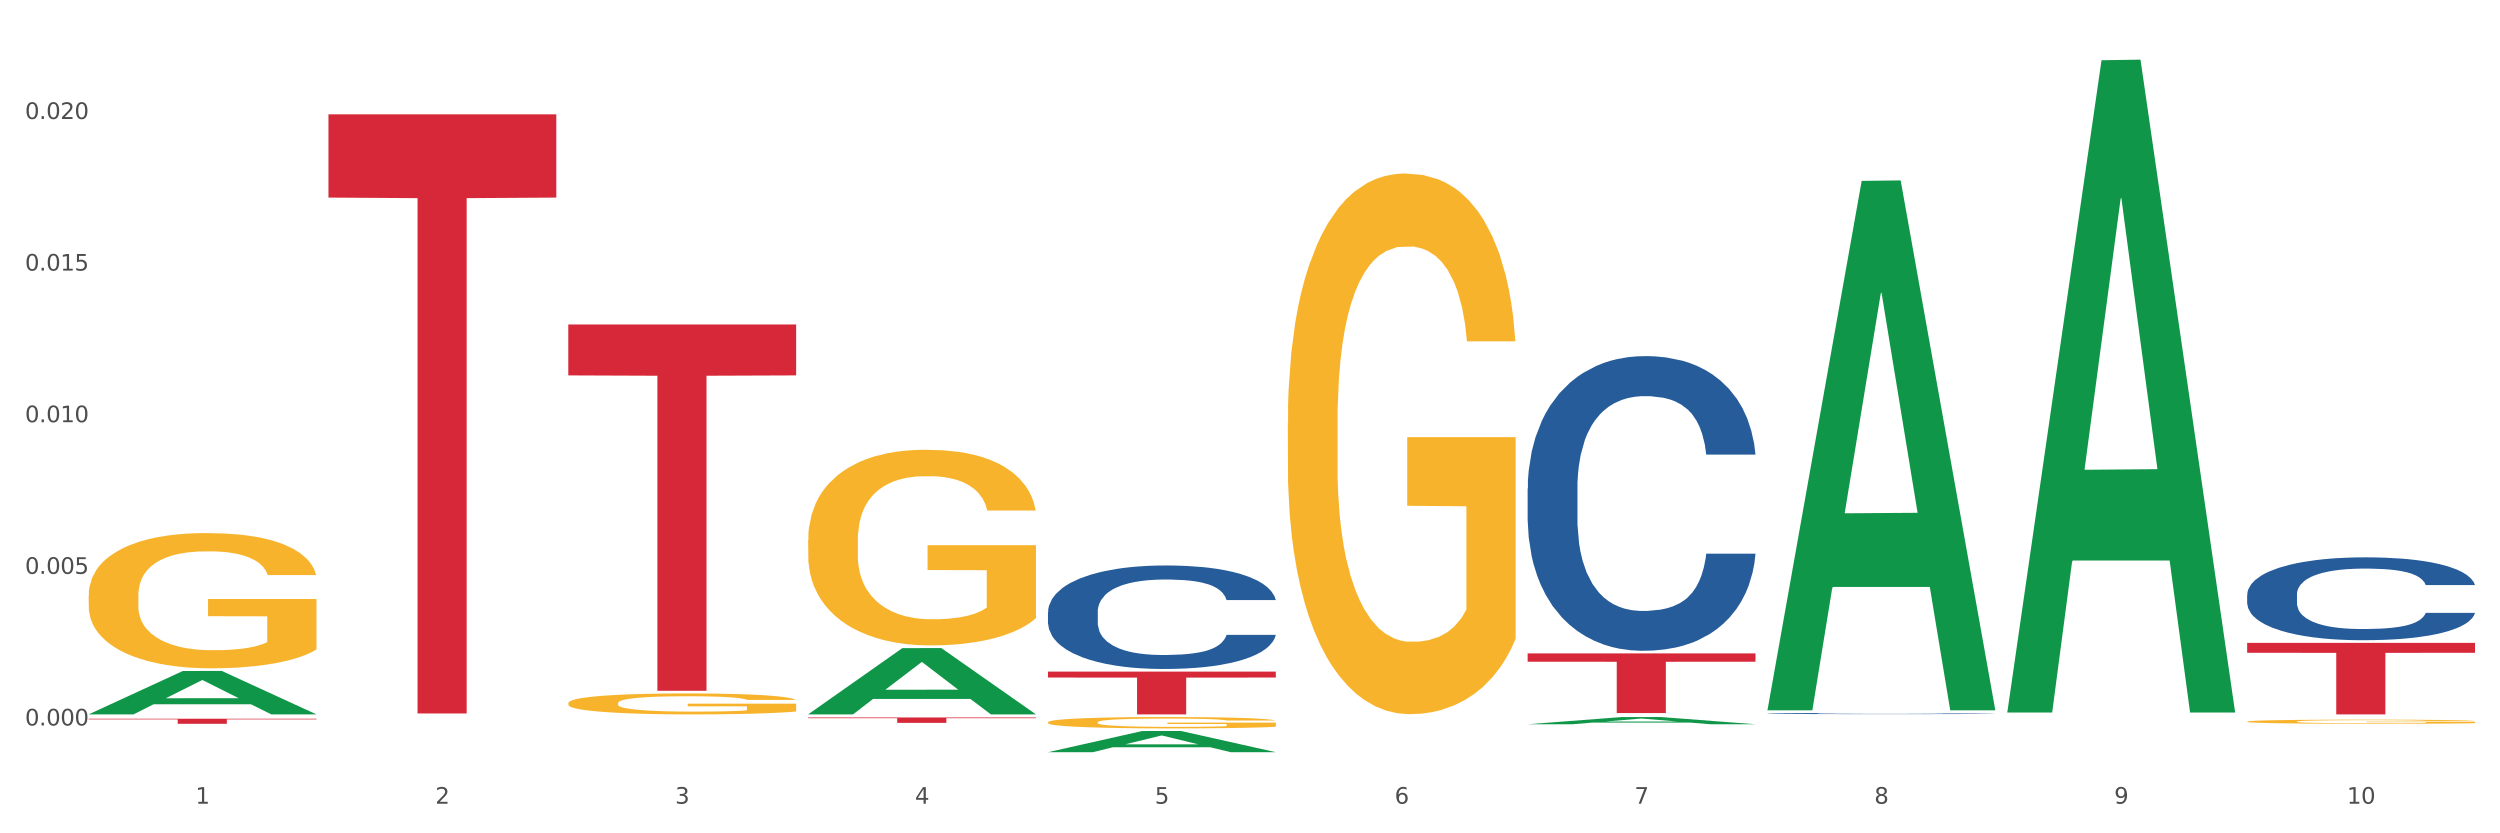 <?xml version="1.0" encoding="utf-8" standalone="no"?>
<!DOCTYPE svg PUBLIC "-//W3C//DTD SVG 1.1//EN"
  "http://www.w3.org/Graphics/SVG/1.1/DTD/svg11.dtd">
<svg xmlns:xlink="http://www.w3.org/1999/xlink" width="1080pt" height="360pt" viewBox="0 0 1080 360" xmlns="http://www.w3.org/2000/svg" version="1.1">
 <rect x="0" y="0" width="1080" height="360" fill="#333333" stroke="none"/>
 <defs>
  <style type="text/css">*{stroke-linejoin: round; stroke-linecap: butt}</style>
 </defs>
 <g id="figure_1">
  <g id="patch_1">
   <path d="M 0 360 
L 1080 360 
L 1080 0 
L 0 0 
z
" style="fill: #ffffff; stroke: #ffffff; stroke-linejoin: miter"/>
  </g>
  <g id="axes_1">
   <g id="matplotlib.axis_1">
    <g id="xtick_1">
     <g id="text_1">
      <!-- 1 -->
      <g style="fill: #4d4d4d" transform="translate(84.444 347.204) scale(0.096 -0.096)">
       <defs>
        <path id="DejaVuSans-31" d="M 794 531 
L 1825 531 
L 1825 4091 
L 703 3866 
L 703 4441 
L 1819 4666 
L 2450 4666 
L 2450 531 
L 3481 531 
L 3481 0 
L 794 0 
L 794 531 
z
" transform="scale(0.016)"/>
       </defs>
       <use xlink:href="#DejaVuSans-31"/>
      </g>
     </g>
    </g>
    <g id="xtick_2">
     <g id="text_2">
      <!-- 2 -->
      <g style="fill: #4d4d4d" transform="translate(188.053 347.204) scale(0.096 -0.096)">
       <defs>
        <path id="DejaVuSans-32" d="M 1228 531 
L 3431 531 
L 3431 0 
L 469 0 
L 469 531 
Q 828 903 1448 1529 
Q 2069 2156 2228 2338 
Q 2531 2678 2651 2914 
Q 2772 3150 2772 3378 
Q 2772 3750 2511 3984 
Q 2250 4219 1831 4219 
Q 1534 4219 1204 4116 
Q 875 4013 500 3803 
L 500 4441 
Q 881 4594 1212 4672 
Q 1544 4750 1819 4750 
Q 2544 4750 2975 4387 
Q 3406 4025 3406 3419 
Q 3406 3131 3298 2873 
Q 3191 2616 2906 2266 
Q 2828 2175 2409 1742 
Q 1991 1309 1228 531 
z
" transform="scale(0.016)"/>
       </defs>
       <use xlink:href="#DejaVuSans-32"/>
      </g>
     </g>
    </g>
    <g id="xtick_3">
     <g id="text_3">
      <!-- 3 -->
      <g style="fill: #4d4d4d" transform="translate(291.663 347.204) scale(0.096 -0.096)">
       <defs>
        <path id="DejaVuSans-33" d="M 2597 2516 
Q 3050 2419 3304 2112 
Q 3559 1806 3559 1356 
Q 3559 666 3084 287 
Q 2609 -91 1734 -91 
Q 1441 -91 1130 -33 
Q 819 25 488 141 
L 488 750 
Q 750 597 1062 519 
Q 1375 441 1716 441 
Q 2309 441 2620 675 
Q 2931 909 2931 1356 
Q 2931 1769 2642 2001 
Q 2353 2234 1838 2234 
L 1294 2234 
L 1294 2753 
L 1863 2753 
Q 2328 2753 2575 2939 
Q 2822 3125 2822 3475 
Q 2822 3834 2567 4026 
Q 2313 4219 1838 4219 
Q 1578 4219 1281 4162 
Q 984 4106 628 3988 
L 628 4550 
Q 988 4650 1302 4700 
Q 1616 4750 1894 4750 
Q 2613 4750 3031 4423 
Q 3450 4097 3450 3541 
Q 3450 3153 3228 2886 
Q 3006 2619 2597 2516 
z
" transform="scale(0.016)"/>
       </defs>
       <use xlink:href="#DejaVuSans-33"/>
      </g>
     </g>
    </g>
    <g id="xtick_4">
     <g id="text_4">
      <!-- 4 -->
      <g style="fill: #4d4d4d" transform="translate(395.273 347.204) scale(0.096 -0.096)">
       <defs>
        <path id="DejaVuSans-34" d="M 2419 4116 
L 825 1625 
L 2419 1625 
L 2419 4116 
z
M 2253 4666 
L 3047 4666 
L 3047 1625 
L 3713 1625 
L 3713 1100 
L 3047 1100 
L 3047 0 
L 2419 0 
L 2419 1100 
L 313 1100 
L 313 1709 
L 2253 4666 
z
" transform="scale(0.016)"/>
       </defs>
       <use xlink:href="#DejaVuSans-34"/>
      </g>
     </g>
    </g>
    <g id="xtick_5">
     <g id="text_5">
      <!-- 5 -->
      <g style="fill: #4d4d4d" transform="translate(498.883 347.204) scale(0.096 -0.096)">
       <defs>
        <path id="DejaVuSans-35" d="M 691 4666 
L 3169 4666 
L 3169 4134 
L 1269 4134 
L 1269 2991 
Q 1406 3038 1543 3061 
Q 1681 3084 1819 3084 
Q 2600 3084 3056 2656 
Q 3513 2228 3513 1497 
Q 3513 744 3044 326 
Q 2575 -91 1722 -91 
Q 1428 -91 1123 -41 
Q 819 9 494 109 
L 494 744 
Q 775 591 1075 516 
Q 1375 441 1709 441 
Q 2250 441 2565 725 
Q 2881 1009 2881 1497 
Q 2881 1984 2565 2268 
Q 2250 2553 1709 2553 
Q 1456 2553 1204 2497 
Q 953 2441 691 2322 
L 691 4666 
z
" transform="scale(0.016)"/>
       </defs>
       <use xlink:href="#DejaVuSans-35"/>
      </g>
     </g>
    </g>
    <g id="xtick_6">
     <g id="text_6">
      <!-- 6 -->
      <g style="fill: #4d4d4d" transform="translate(602.492 347.204) scale(0.096 -0.096)">
       <defs>
        <path id="DejaVuSans-36" d="M 2113 2584 
Q 1688 2584 1439 2293 
Q 1191 2003 1191 1497 
Q 1191 994 1439 701 
Q 1688 409 2113 409 
Q 2538 409 2786 701 
Q 3034 994 3034 1497 
Q 3034 2003 2786 2293 
Q 2538 2584 2113 2584 
z
M 3366 4563 
L 3366 3988 
Q 3128 4100 2886 4159 
Q 2644 4219 2406 4219 
Q 1781 4219 1451 3797 
Q 1122 3375 1075 2522 
Q 1259 2794 1537 2939 
Q 1816 3084 2150 3084 
Q 2853 3084 3261 2657 
Q 3669 2231 3669 1497 
Q 3669 778 3244 343 
Q 2819 -91 2113 -91 
Q 1303 -91 875 529 
Q 447 1150 447 2328 
Q 447 3434 972 4092 
Q 1497 4750 2381 4750 
Q 2619 4750 2861 4703 
Q 3103 4656 3366 4563 
z
" transform="scale(0.016)"/>
       </defs>
       <use xlink:href="#DejaVuSans-36"/>
      </g>
     </g>
    </g>
    <g id="xtick_7">
     <g id="text_7">
      <!-- 7 -->
      <g style="fill: #4d4d4d" transform="translate(706.102 347.204) scale(0.096 -0.096)">
       <defs>
        <path id="DejaVuSans-37" d="M 525 4666 
L 3525 4666 
L 3525 4397 
L 1831 0 
L 1172 0 
L 2766 4134 
L 525 4134 
L 525 4666 
z
" transform="scale(0.016)"/>
       </defs>
       <use xlink:href="#DejaVuSans-37"/>
      </g>
     </g>
    </g>
    <g id="xtick_8">
     <g id="text_8">
      <!-- 8 -->
      <g style="fill: #4d4d4d" transform="translate(809.712 347.204) scale(0.096 -0.096)">
       <defs>
        <path id="DejaVuSans-38" d="M 2034 2216 
Q 1584 2216 1326 1975 
Q 1069 1734 1069 1313 
Q 1069 891 1326 650 
Q 1584 409 2034 409 
Q 2484 409 2743 651 
Q 3003 894 3003 1313 
Q 3003 1734 2745 1975 
Q 2488 2216 2034 2216 
z
M 1403 2484 
Q 997 2584 770 2862 
Q 544 3141 544 3541 
Q 544 4100 942 4425 
Q 1341 4750 2034 4750 
Q 2731 4750 3128 4425 
Q 3525 4100 3525 3541 
Q 3525 3141 3298 2862 
Q 3072 2584 2669 2484 
Q 3125 2378 3379 2068 
Q 3634 1759 3634 1313 
Q 3634 634 3220 271 
Q 2806 -91 2034 -91 
Q 1263 -91 848 271 
Q 434 634 434 1313 
Q 434 1759 690 2068 
Q 947 2378 1403 2484 
z
M 1172 3481 
Q 1172 3119 1398 2916 
Q 1625 2713 2034 2713 
Q 2441 2713 2670 2916 
Q 2900 3119 2900 3481 
Q 2900 3844 2670 4047 
Q 2441 4250 2034 4250 
Q 1625 4250 1398 4047 
Q 1172 3844 1172 3481 
z
" transform="scale(0.016)"/>
       </defs>
       <use xlink:href="#DejaVuSans-38"/>
      </g>
     </g>
    </g>
    <g id="xtick_9">
     <g id="text_9">
      <!-- 9 -->
      <g style="fill: #4d4d4d" transform="translate(913.322 347.204) scale(0.096 -0.096)">
       <defs>
        <path id="DejaVuSans-39" d="M 703 97 
L 703 672 
Q 941 559 1184 500 
Q 1428 441 1663 441 
Q 2288 441 2617 861 
Q 2947 1281 2994 2138 
Q 2813 1869 2534 1725 
Q 2256 1581 1919 1581 
Q 1219 1581 811 2004 
Q 403 2428 403 3163 
Q 403 3881 828 4315 
Q 1253 4750 1959 4750 
Q 2769 4750 3195 4129 
Q 3622 3509 3622 2328 
Q 3622 1225 3098 567 
Q 2575 -91 1691 -91 
Q 1453 -91 1209 -44 
Q 966 3 703 97 
z
M 1959 2075 
Q 2384 2075 2632 2365 
Q 2881 2656 2881 3163 
Q 2881 3666 2632 3958 
Q 2384 4250 1959 4250 
Q 1534 4250 1286 3958 
Q 1038 3666 1038 3163 
Q 1038 2656 1286 2365 
Q 1534 2075 1959 2075 
z
" transform="scale(0.016)"/>
       </defs>
       <use xlink:href="#DejaVuSans-39"/>
      </g>
     </g>
    </g>
    <g id="xtick_10">
     <g id="text_10">
      <!-- 10 -->
      <g style="fill: #4d4d4d" transform="translate(1013.877 347.204) scale(0.096 -0.096)">
       <defs>
        <path id="DejaVuSans-30" d="M 2034 4250 
Q 1547 4250 1301 3770 
Q 1056 3291 1056 2328 
Q 1056 1369 1301 889 
Q 1547 409 2034 409 
Q 2525 409 2770 889 
Q 3016 1369 3016 2328 
Q 3016 3291 2770 3770 
Q 2525 4250 2034 4250 
z
M 2034 4750 
Q 2819 4750 3233 4129 
Q 3647 3509 3647 2328 
Q 3647 1150 3233 529 
Q 2819 -91 2034 -91 
Q 1250 -91 836 529 
Q 422 1150 422 2328 
Q 422 3509 836 4129 
Q 1250 4750 2034 4750 
z
" transform="scale(0.016)"/>
       </defs>
       <use xlink:href="#DejaVuSans-31"/>
       <use xlink:href="#DejaVuSans-30" transform="translate(63.623 0)"/>
      </g>
     </g>
    </g>
    <g id="xtick_11"/>
    <g id="xtick_12"/>
    <g id="xtick_13"/>
    <g id="xtick_14"/>
    <g id="xtick_15"/>
    <g id="xtick_16"/>
    <g id="xtick_17"/>
    <g id="xtick_18"/>
    <g id="xtick_19"/>
   </g>
   <g id="matplotlib.axis_2">
    <g id="ytick_1">
     <g id="text_11">
      <!-- 0.000 -->
      <g style="fill: #4d4d4d" transform="translate(10.8 313.405) scale(0.096 -0.096)">
       <defs>
        <path id="DejaVuSans-2e" d="M 684 794 
L 1344 794 
L 1344 0 
L 684 0 
L 684 794 
z
" transform="scale(0.016)"/>
       </defs>
       <use xlink:href="#DejaVuSans-30"/>
       <use xlink:href="#DejaVuSans-2e" transform="translate(63.623 0)"/>
       <use xlink:href="#DejaVuSans-30" transform="translate(95.41 0)"/>
       <use xlink:href="#DejaVuSans-30" transform="translate(159.033 0)"/>
       <use xlink:href="#DejaVuSans-30" transform="translate(222.656 0)"/>
      </g>
     </g>
    </g>
    <g id="ytick_2">
     <g id="text_12">
      <!-- 0.005 -->
      <g style="fill: #4d4d4d" transform="translate(10.8 247.903) scale(0.096 -0.096)">
       <use xlink:href="#DejaVuSans-30"/>
       <use xlink:href="#DejaVuSans-2e" transform="translate(63.623 0)"/>
       <use xlink:href="#DejaVuSans-30" transform="translate(95.41 0)"/>
       <use xlink:href="#DejaVuSans-30" transform="translate(159.033 0)"/>
       <use xlink:href="#DejaVuSans-35" transform="translate(222.656 0)"/>
      </g>
     </g>
    </g>
    <g id="ytick_3">
     <g id="text_13">
      <!-- 0.010 -->
      <g style="fill: #4d4d4d" transform="translate(10.8 182.401) scale(0.096 -0.096)">
       <use xlink:href="#DejaVuSans-30"/>
       <use xlink:href="#DejaVuSans-2e" transform="translate(63.623 0)"/>
       <use xlink:href="#DejaVuSans-30" transform="translate(95.41 0)"/>
       <use xlink:href="#DejaVuSans-31" transform="translate(159.033 0)"/>
       <use xlink:href="#DejaVuSans-30" transform="translate(222.656 0)"/>
      </g>
     </g>
    </g>
    <g id="ytick_4">
     <g id="text_14">
      <!-- 0.015 -->
      <g style="fill: #4d4d4d" transform="translate(10.8 116.899) scale(0.096 -0.096)">
       <use xlink:href="#DejaVuSans-30"/>
       <use xlink:href="#DejaVuSans-2e" transform="translate(63.623 0)"/>
       <use xlink:href="#DejaVuSans-30" transform="translate(95.41 0)"/>
       <use xlink:href="#DejaVuSans-31" transform="translate(159.033 0)"/>
       <use xlink:href="#DejaVuSans-35" transform="translate(222.656 0)"/>
      </g>
     </g>
    </g>
    <g id="ytick_5">
     <g id="text_15">
      <!-- 0.020 -->
      <g style="fill: #4d4d4d" transform="translate(10.8 51.397) scale(0.096 -0.096)">
       <use xlink:href="#DejaVuSans-30"/>
       <use xlink:href="#DejaVuSans-2e" transform="translate(63.623 0)"/>
       <use xlink:href="#DejaVuSans-30" transform="translate(95.41 0)"/>
       <use xlink:href="#DejaVuSans-32" transform="translate(159.033 0)"/>
       <use xlink:href="#DejaVuSans-30" transform="translate(222.656 0)"/>
      </g>
     </g>
    </g>
    <g id="ytick_6"/>
    <g id="ytick_7"/>
    <g id="ytick_8"/>
    <g id="ytick_9"/>
   </g>
   <g id="PolyCollection_1">
    <path d="M 38.283 308.587 
L 38.384 308.569 
L 78.974 289.865 
L 95.818 289.848 
L 136.712 308.622 
L 117.229 308.622 
L 108.401 304.25 
L 66.493 304.25 
L 66.188 304.32 
L 57.664 308.622 
L 38.283 308.622 
L 38.283 308.587 
L 71.769 301.641 
L 103.125 301.623 
L 87.599 293.849 
L 87.396 293.814 
L 87.193 293.867 
L 71.668 301.623 
L 71.769 301.641 
L 38.283 308.587 
z
" clip-path="url(#p7b078ec4af)" style="fill: #109648"/>
    <path d="M 659.941 282.28 
L 758.371 282.28 
L 758.371 285.862 
L 719.652 285.886 
L 719.652 308.052 
L 698.427 308.052 
L 698.427 285.886 
L 659.941 285.862 
L 659.941 282.305 
L 659.941 282.28 
z
" clip-path="url(#p7b078ec4af)" style="fill: #d62839"/>
    <path d="M 452.722 290.134 
L 551.151 290.134 
L 551.151 292.703 
L 512.433 292.72 
L 512.433 308.622 
L 491.207 308.622 
L 491.207 292.72 
L 452.722 292.703 
L 452.722 290.151 
L 452.722 290.134 
z
" clip-path="url(#p7b078ec4af)" style="fill: #d62839"/>
    <path d="M 349.112 309.945 
L 447.542 309.945 
L 447.542 310.271 
L 408.823 310.273 
L 408.823 312.292 
L 387.598 312.292 
L 387.598 310.273 
L 349.112 310.271 
L 349.112 309.947 
L 349.112 309.945 
z
" clip-path="url(#p7b078ec4af)" style="fill: #d62839"/>
    <path d="M 245.502 140.18 
L 343.932 140.18 
L 343.932 162.172 
L 305.213 162.32 
L 305.213 298.434 
L 283.988 298.434 
L 283.988 162.32 
L 245.502 162.172 
L 245.502 140.328 
L 245.502 140.18 
z
" clip-path="url(#p7b078ec4af)" style="fill: #d62839"/>
    <path d="M 452.722 264.374 
L 452.838 264.333 
L 452.838 263.189 
L 453.187 261.638 
L 454.467 258.779 
L 456.096 256.615 
L 458.888 254.083 
L 460.401 253.021 
L 462.379 251.837 
L 466.451 249.918 
L 471.105 248.284 
L 474.362 247.386 
L 476.806 246.814 
L 482.274 245.793 
L 485.415 245.344 
L 488.673 244.977 
L 491.465 244.732 
L 496.119 244.446 
L 499.842 244.323 
L 504.147 244.283 
L 507.754 244.323 
L 512.524 244.487 
L 519.505 244.977 
L 522.181 245.263 
L 525.788 245.753 
L 529.511 246.406 
L 532.536 247.059 
L 536.026 247.999 
L 539.633 249.224 
L 543.123 250.775 
L 545.567 252.205 
L 547.545 253.716 
L 549.29 255.553 
L 550.57 257.554 
L 551.151 259.228 
L 529.86 259.228 
L 529.278 257.718 
L 528.115 256.084 
L 526.951 254.982 
L 525.671 254.083 
L 523.693 253.062 
L 521.948 252.409 
L 519.04 251.633 
L 516.364 251.143 
L 514.153 250.857 
L 511.477 250.612 
L 505.776 250.367 
L 501.704 250.367 
L 499.144 250.449 
L 496.003 250.653 
L 493.327 250.939 
L 490.186 251.429 
L 487.742 251.96 
L 485.299 252.654 
L 483.903 253.144 
L 481.809 254.042 
L 480.412 254.777 
L 478.551 256.043 
L 477.504 256.942 
L 475.642 259.269 
L 474.828 260.984 
L 474.479 262.169 
L 474.246 263.475 
L 474.246 269.846 
L 474.944 272.704 
L 475.526 273.929 
L 476.457 275.318 
L 478.202 277.114 
L 480.762 278.87 
L 483.438 280.136 
L 485.648 280.912 
L 487.742 281.484 
L 489.837 281.933 
L 492.396 282.341 
L 494.49 282.586 
L 497.632 282.831 
L 501.355 282.954 
L 504.264 282.954 
L 510.197 282.75 
L 512.873 282.546 
L 515.433 282.26 
L 518.225 281.811 
L 520.436 281.321 
L 521.716 280.953 
L 523.81 280.177 
L 525.439 279.36 
L 526.835 278.421 
L 527.766 277.604 
L 528.813 276.379 
L 529.627 274.991 
L 529.86 274.256 
L 551.151 274.256 
L 550.686 275.726 
L 549.871 277.155 
L 548.243 279.075 
L 546.963 280.177 
L 544.985 281.525 
L 542.891 282.668 
L 539.982 283.934 
L 537.306 284.873 
L 534.514 285.69 
L 531.489 286.425 
L 526.02 287.446 
L 524.042 287.732 
L 519.854 288.222 
L 516.596 288.508 
L 511.826 288.793 
L 506.94 288.957 
L 501.82 288.998 
L 497.283 288.916 
L 492.28 288.671 
L 489.138 288.426 
L 485.648 288.058 
L 481.576 287.487 
L 477.737 286.793 
L 474.13 285.976 
L 470.756 285.037 
L 467.614 283.975 
L 463.542 282.219 
L 460.517 280.504 
L 458.307 278.911 
L 456.794 277.564 
L 455.282 275.849 
L 454.467 274.664 
L 453.187 271.806 
L 452.722 269.151 
L 452.722 264.374 
z
" clip-path="url(#p7b078ec4af)" style="fill: #255c99"/>
    <path d="M 659.941 211.035 
L 660.058 210.918 
L 660.058 207.663 
L 660.407 203.245 
L 661.687 195.106 
L 663.316 188.944 
L 666.108 181.735 
L 667.62 178.712 
L 669.598 175.34 
L 673.67 169.876 
L 678.324 165.225 
L 681.582 162.667 
L 684.025 161.039 
L 689.494 158.132 
L 692.635 156.854 
L 695.893 155.807 
L 698.685 155.109 
L 703.339 154.296 
L 707.062 153.947 
L 711.367 153.831 
L 714.973 153.947 
L 719.744 154.412 
L 726.724 155.807 
L 729.4 156.621 
L 733.007 158.016 
L 736.73 159.876 
L 739.755 161.737 
L 743.246 164.411 
L 746.852 167.899 
L 750.343 172.317 
L 752.786 176.387 
L 754.764 180.689 
L 756.509 185.921 
L 757.789 191.618 
L 758.371 196.385 
L 737.079 196.385 
L 736.498 192.083 
L 735.334 187.432 
L 734.171 184.293 
L 732.891 181.735 
L 730.913 178.828 
L 729.168 176.968 
L 726.259 174.759 
L 723.583 173.364 
L 721.373 172.55 
L 718.697 171.852 
L 712.996 171.155 
L 708.923 171.155 
L 706.364 171.387 
L 703.222 171.968 
L 700.546 172.782 
L 697.405 174.177 
L 694.962 175.689 
L 692.519 177.666 
L 691.122 179.061 
L 689.028 181.619 
L 687.632 183.711 
L 685.77 187.316 
L 684.723 189.874 
L 682.862 196.501 
L 682.047 201.384 
L 681.698 204.756 
L 681.466 208.477 
L 681.466 226.615 
L 682.164 234.753 
L 682.745 238.241 
L 683.676 242.194 
L 685.421 247.31 
L 687.981 252.31 
L 690.657 255.914 
L 692.868 258.123 
L 694.962 259.751 
L 697.056 261.03 
L 699.616 262.193 
L 701.71 262.89 
L 704.851 263.588 
L 708.574 263.937 
L 711.483 263.937 
L 717.417 263.355 
L 720.093 262.774 
L 722.652 261.96 
L 725.445 260.681 
L 727.655 259.286 
L 728.935 258.24 
L 731.029 256.03 
L 732.658 253.705 
L 734.054 251.031 
L 734.985 248.706 
L 736.032 245.217 
L 736.847 241.264 
L 737.079 239.172 
L 758.371 239.172 
L 757.905 243.357 
L 757.091 247.427 
L 755.462 252.891 
L 754.182 256.03 
L 752.204 259.867 
L 750.11 263.123 
L 747.201 266.727 
L 744.526 269.401 
L 741.733 271.727 
L 738.708 273.819 
L 733.24 276.726 
L 731.262 277.54 
L 727.074 278.935 
L 723.816 279.749 
L 719.046 280.563 
L 714.159 281.028 
L 709.04 281.144 
L 704.502 280.912 
L 699.499 280.214 
L 696.358 279.517 
L 692.868 278.47 
L 688.795 276.842 
L 684.956 274.866 
L 681.349 272.541 
L 677.975 269.866 
L 674.834 266.843 
L 670.762 261.844 
L 667.737 256.961 
L 665.526 252.426 
L 664.014 248.589 
L 662.501 243.706 
L 661.687 240.334 
L 660.407 232.195 
L 659.941 224.638 
L 659.941 211.035 
z
" clip-path="url(#p7b078ec4af)" style="fill: #255c99"/>
    <path d="M 970.771 277.711 
L 1069.2 277.711 
L 1069.2 282.006 
L 1030.481 282.036 
L 1030.481 308.622 
L 1009.256 308.622 
L 1009.256 282.036 
L 970.771 282.006 
L 970.771 277.74 
L 970.771 277.711 
z
" clip-path="url(#p7b078ec4af)" style="fill: #d62839"/>
    <path d="M 763.551 308.23 
L 763.668 308.23 
L 763.668 308.217 
L 764.017 308.199 
L 765.296 308.167 
L 766.925 308.143 
L 769.718 308.115 
L 771.23 308.103 
L 773.208 308.09 
L 777.28 308.068 
L 781.934 308.05 
L 785.192 308.04 
L 787.635 308.033 
L 793.103 308.022 
L 796.245 308.017 
L 799.502 308.013 
L 802.295 308.01 
L 806.949 308.007 
L 810.672 308.005 
L 814.976 308.005 
L 818.583 308.005 
L 823.353 308.007 
L 830.334 308.013 
L 833.01 308.016 
L 836.617 308.021 
L 840.34 308.029 
L 843.365 308.036 
L 846.855 308.047 
L 850.462 308.06 
L 853.953 308.078 
L 856.396 308.094 
L 858.374 308.111 
L 860.119 308.131 
L 861.399 308.154 
L 861.981 308.172 
L 840.689 308.172 
L 840.107 308.155 
L 838.944 308.137 
L 837.78 308.125 
L 836.501 308.115 
L 834.523 308.103 
L 832.777 308.096 
L 829.869 308.087 
L 827.193 308.082 
L 824.982 308.079 
L 822.306 308.076 
L 816.605 308.073 
L 812.533 308.073 
L 809.974 308.074 
L 806.832 308.076 
L 804.156 308.08 
L 801.015 308.085 
L 798.572 308.091 
L 796.128 308.099 
L 794.732 308.104 
L 792.638 308.114 
L 791.242 308.123 
L 789.38 308.137 
L 788.333 308.147 
L 786.472 308.173 
L 785.657 308.192 
L 785.308 308.205 
L 785.075 308.22 
L 785.075 308.291 
L 785.773 308.323 
L 786.355 308.337 
L 787.286 308.353 
L 789.031 308.373 
L 791.591 308.392 
L 794.267 308.407 
L 796.477 308.415 
L 798.572 308.422 
L 800.666 308.427 
L 803.225 308.431 
L 805.32 308.434 
L 808.461 308.437 
L 812.184 308.438 
L 815.093 308.438 
L 821.026 308.436 
L 823.702 308.434 
L 826.262 308.43 
L 829.054 308.425 
L 831.265 308.42 
L 832.545 308.416 
L 834.639 308.407 
L 836.268 308.398 
L 837.664 308.387 
L 838.595 308.378 
L 839.642 308.365 
L 840.456 308.349 
L 840.689 308.341 
L 861.981 308.341 
L 861.515 308.357 
L 860.701 308.373 
L 859.072 308.395 
L 857.792 308.407 
L 855.814 308.422 
L 853.72 308.435 
L 850.811 308.449 
L 848.135 308.46 
L 845.343 308.469 
L 842.318 308.477 
L 836.85 308.489 
L 834.872 308.492 
L 830.683 308.497 
L 827.426 308.5 
L 822.655 308.504 
L 817.769 308.505 
L 812.65 308.506 
L 808.112 308.505 
L 803.109 308.502 
L 799.968 308.499 
L 796.477 308.495 
L 792.405 308.489 
L 788.566 308.481 
L 784.959 308.472 
L 781.585 308.462 
L 778.444 308.45 
L 774.371 308.43 
L 771.346 308.411 
L 769.136 308.393 
L 767.623 308.378 
L 766.111 308.359 
L 765.296 308.345 
L 764.017 308.313 
L 763.551 308.284 
L 763.551 308.23 
z
" clip-path="url(#p7b078ec4af)" style="fill: #255c99"/>
    <path d="M 141.893 49.391 
L 240.322 49.391 
L 240.322 85.359 
L 201.603 85.602 
L 201.603 308.215 
L 180.378 308.215 
L 180.378 85.602 
L 141.893 85.359 
L 141.893 49.634 
L 141.893 49.391 
z
" clip-path="url(#p7b078ec4af)" style="fill: #d62839"/>
    <path d="M 38.283 310.486 
L 136.712 310.486 
L 136.712 310.792 
L 97.994 310.794 
L 97.994 312.685 
L 76.768 312.685 
L 76.768 310.794 
L 38.283 310.792 
L 38.283 310.488 
L 38.283 310.486 
z
" clip-path="url(#p7b078ec4af)" style="fill: #d62839"/>
    <path d="M 970.771 311.715 
L 970.887 311.713 
L 970.887 311.655 
L 971.119 311.604 
L 972.281 311.482 
L 974.025 311.381 
L 975.303 311.327 
L 976.581 311.283 
L 978.092 311.239 
L 979.951 311.194 
L 983.321 311.127 
L 985.413 311.093 
L 987.97 311.057 
L 992.618 311.005 
L 995.988 310.975 
L 999.474 310.951 
L 1005.169 310.921 
L 1008.887 310.908 
L 1012.838 310.899 
L 1017.603 310.892 
L 1021.206 310.891 
L 1029.108 310.895 
L 1035.848 310.91 
L 1039.102 310.921 
L 1043.285 310.941 
L 1045.493 310.954 
L 1049.096 310.98 
L 1052.814 311.014 
L 1055.371 311.044 
L 1059.206 311.099 
L 1062.111 311.154 
L 1064.784 311.223 
L 1066.179 311.27 
L 1067.224 311.314 
L 1068.154 311.365 
L 1069.084 311.444 
L 1048.166 311.444 
L 1047.353 311.387 
L 1046.074 311.334 
L 1044.215 311.282 
L 1042.588 311.249 
L 1039.799 311.208 
L 1037.242 311.182 
L 1034.57 311.163 
L 1031.316 311.146 
L 1028.759 311.138 
L 1025.157 311.132 
L 1018.068 311.133 
L 1013.303 311.146 
L 1010.049 311.163 
L 1007.958 311.177 
L 1006.098 311.194 
L 1004.007 311.216 
L 1001.566 311.251 
L 999.823 311.282 
L 998.08 311.321 
L 996.685 311.36 
L 995.407 311.405 
L 994.361 311.454 
L 993.548 311.505 
L 992.851 311.567 
L 992.269 311.669 
L 992.269 311.892 
L 992.502 311.943 
L 993.083 312.01 
L 993.78 312.06 
L 994.942 312.121 
L 995.988 312.161 
L 997.964 312.22 
L 1000.172 312.269 
L 1001.915 312.3 
L 1003.658 312.326 
L 1006.679 312.362 
L 1010.049 312.391 
L 1012.955 312.409 
L 1016.906 312.425 
L 1019.579 312.432 
L 1021.903 312.435 
L 1027.597 312.435 
L 1031.664 312.43 
L 1036.197 312.419 
L 1039.683 312.404 
L 1042.588 312.386 
L 1045.842 312.357 
L 1047.934 312.329 
L 1047.934 311.989 
L 1022.368 311.987 
L 1022.368 311.761 
L 1069.2 311.761 
L 1069.2 312.425 
L 1067.224 312.459 
L 1065.016 312.49 
L 1062.692 312.518 
L 1059.206 312.552 
L 1055.022 312.585 
L 1051.304 312.608 
L 1047.353 312.627 
L 1042.704 312.645 
L 1036.661 312.661 
L 1032.943 312.668 
L 1028.294 312.673 
L 1022.832 312.675 
L 1018.068 312.671 
L 1013.42 312.663 
L 1008.539 312.648 
L 1003.774 312.627 
L 1000.172 312.606 
L 996.569 312.58 
L 992.734 312.546 
L 989.713 312.513 
L 987.389 312.484 
L 984.832 312.446 
L 982.043 312.398 
L 979.951 312.354 
L 978.092 312.308 
L 976.116 312.249 
L 974.722 312.199 
L 973.327 312.135 
L 972.514 312.088 
L 971.584 312.015 
L 970.887 311.912 
L 970.771 311.715 
z
" clip-path="url(#p7b078ec4af)" style="fill: #f7b32b"/>
    <path d="M 556.332 182.879 
L 556.448 182.666 
L 556.448 174.986 
L 556.68 168.372 
L 557.842 152.373 
L 559.586 139.146 
L 560.864 132.107 
L 562.142 126.347 
L 563.653 120.587 
L 565.512 114.614 
L 568.882 105.867 
L 570.974 101.387 
L 573.531 96.694 
L 578.179 89.867 
L 581.549 86.027 
L 585.035 82.828 
L 590.73 78.988 
L 594.448 77.281 
L 598.4 76.001 
L 603.164 75.148 
L 606.767 74.934 
L 614.669 75.574 
L 621.409 77.494 
L 624.663 78.988 
L 628.846 81.548 
L 631.054 83.254 
L 634.657 86.667 
L 638.375 91.147 
L 640.932 94.987 
L 644.767 102.24 
L 647.672 109.494 
L 650.345 118.454 
L 651.74 124.64 
L 652.785 130.4 
L 653.715 137.013 
L 654.645 147.466 
L 633.727 147.466 
L 632.914 140 
L 631.635 132.96 
L 629.776 126.133 
L 628.149 121.867 
L 625.36 116.534 
L 622.803 113.12 
L 620.131 110.56 
L 616.877 108.427 
L 614.32 107.36 
L 610.718 106.507 
L 603.629 106.72 
L 598.864 108.427 
L 595.61 110.56 
L 593.519 112.48 
L 591.659 114.614 
L 589.568 117.6 
L 587.127 122.08 
L 585.384 126.133 
L 583.641 131.253 
L 582.246 136.373 
L 580.968 142.346 
L 579.922 148.746 
L 579.109 155.359 
L 578.412 163.466 
L 577.83 176.906 
L 577.83 206.132 
L 578.063 212.745 
L 578.644 221.491 
L 579.341 228.105 
L 580.503 235.998 
L 581.549 241.331 
L 583.525 249.011 
L 585.733 255.411 
L 587.476 259.464 
L 589.219 262.877 
L 592.24 267.571 
L 595.61 271.41 
L 598.516 273.757 
L 602.467 275.89 
L 605.14 276.744 
L 607.464 277.17 
L 613.158 277.17 
L 617.225 276.53 
L 621.758 275.037 
L 625.244 273.117 
L 628.149 270.77 
L 631.403 266.931 
L 633.495 263.304 
L 633.495 218.718 
L 607.929 218.505 
L 607.929 188.852 
L 654.761 188.852 
L 654.761 275.89 
L 652.785 280.37 
L 650.577 284.423 
L 648.253 288.05 
L 644.767 292.53 
L 640.583 296.797 
L 636.865 299.783 
L 632.914 302.343 
L 628.265 304.69 
L 622.222 306.823 
L 618.504 307.676 
L 613.855 308.316 
L 608.394 308.53 
L 603.629 308.103 
L 598.981 307.036 
L 594.1 305.116 
L 589.335 302.343 
L 585.733 299.57 
L 582.13 296.157 
L 578.295 291.677 
L 575.274 287.41 
L 572.95 283.57 
L 570.393 278.664 
L 567.604 272.264 
L 565.512 266.504 
L 563.653 260.531 
L 561.677 252.851 
L 560.283 246.238 
L 558.888 237.918 
L 558.075 231.731 
L 557.145 222.131 
L 556.448 208.692 
L 556.332 182.879 
z
" clip-path="url(#p7b078ec4af)" style="fill: #f7b32b"/>
    <path d="M 452.722 312.025 
L 452.838 312.02 
L 452.838 311.859 
L 453.071 311.72 
L 454.233 311.384 
L 455.976 311.106 
L 457.254 310.958 
L 458.532 310.837 
L 460.043 310.717 
L 461.903 310.591 
L 465.273 310.407 
L 467.364 310.313 
L 469.921 310.215 
L 474.569 310.071 
L 477.939 309.991 
L 481.426 309.924 
L 487.12 309.843 
L 490.839 309.807 
L 494.79 309.78 
L 499.554 309.762 
L 503.157 309.758 
L 511.059 309.771 
L 517.799 309.812 
L 521.053 309.843 
L 525.237 309.897 
L 527.445 309.933 
L 531.047 310.004 
L 534.766 310.098 
L 537.322 310.179 
L 541.157 310.331 
L 544.062 310.484 
L 546.735 310.672 
L 548.13 310.802 
L 549.176 310.923 
L 550.105 311.061 
L 551.035 311.281 
L 530.117 311.281 
L 529.304 311.124 
L 528.026 310.976 
L 526.166 310.833 
L 524.539 310.743 
L 521.75 310.631 
L 519.194 310.56 
L 516.521 310.506 
L 513.267 310.461 
L 510.71 310.439 
L 507.108 310.421 
L 500.019 310.425 
L 495.255 310.461 
L 492.001 310.506 
L 489.909 310.546 
L 488.05 310.591 
L 485.958 310.654 
L 483.517 310.748 
L 481.774 310.833 
L 480.031 310.941 
L 478.637 311.048 
L 477.358 311.173 
L 476.312 311.308 
L 475.499 311.447 
L 474.802 311.617 
L 474.221 311.899 
L 474.221 312.513 
L 474.453 312.652 
L 475.034 312.836 
L 475.731 312.974 
L 476.894 313.14 
L 477.939 313.252 
L 479.915 313.414 
L 482.123 313.548 
L 483.866 313.633 
L 485.609 313.705 
L 488.631 313.803 
L 492.001 313.884 
L 494.906 313.933 
L 498.857 313.978 
L 501.53 313.996 
L 503.854 314.005 
L 509.548 314.005 
L 513.616 313.991 
L 518.148 313.96 
L 521.634 313.92 
L 524.539 313.87 
L 527.793 313.79 
L 529.885 313.714 
L 529.885 312.777 
L 504.319 312.773 
L 504.319 312.15 
L 551.151 312.15 
L 551.151 313.978 
L 549.176 314.072 
L 546.968 314.157 
L 544.644 314.233 
L 541.157 314.327 
L 536.974 314.417 
L 533.255 314.48 
L 529.304 314.534 
L 524.656 314.583 
L 518.613 314.628 
L 514.894 314.646 
L 510.246 314.659 
L 504.784 314.663 
L 500.019 314.654 
L 495.371 314.632 
L 490.49 314.592 
L 485.725 314.534 
L 482.123 314.475 
L 478.52 314.404 
L 474.686 314.31 
L 471.664 314.22 
L 469.34 314.139 
L 466.783 314.036 
L 463.994 313.902 
L 461.903 313.781 
L 460.043 313.655 
L 458.068 313.494 
L 456.673 313.355 
L 455.279 313.181 
L 454.465 313.051 
L 453.535 312.849 
L 452.838 312.567 
L 452.722 312.025 
z
" clip-path="url(#p7b078ec4af)" style="fill: #f7b32b"/>
    <path d="M 349.112 233.359 
L 349.228 233.282 
L 349.228 230.503 
L 349.461 228.109 
L 350.623 222.32 
L 352.366 217.533 
L 353.644 214.986 
L 354.923 212.902 
L 356.433 210.817 
L 358.293 208.656 
L 361.663 205.491 
L 363.755 203.869 
L 366.311 202.171 
L 370.96 199.701 
L 374.33 198.311 
L 377.816 197.153 
L 383.51 195.764 
L 387.229 195.146 
L 391.18 194.683 
L 395.945 194.374 
L 399.547 194.297 
L 407.449 194.529 
L 414.189 195.223 
L 417.443 195.764 
L 421.627 196.69 
L 423.835 197.308 
L 427.437 198.543 
L 431.156 200.164 
L 433.713 201.554 
L 437.548 204.178 
L 440.453 206.803 
L 443.126 210.045 
L 444.52 212.284 
L 445.566 214.368 
L 446.496 216.761 
L 447.425 220.544 
L 426.508 220.544 
L 425.694 217.842 
L 424.416 215.295 
L 422.557 212.824 
L 420.93 211.28 
L 418.141 209.35 
L 415.584 208.115 
L 412.911 207.189 
L 409.657 206.417 
L 407.101 206.031 
L 403.498 205.722 
L 396.409 205.799 
L 391.645 206.417 
L 388.391 207.189 
L 386.299 207.884 
L 384.44 208.656 
L 382.348 209.736 
L 379.908 211.358 
L 378.165 212.824 
L 376.421 214.677 
L 375.027 216.53 
L 373.749 218.691 
L 372.703 221.007 
L 371.889 223.4 
L 371.192 226.334 
L 370.611 231.197 
L 370.611 241.773 
L 370.843 244.167 
L 371.424 247.332 
L 372.122 249.725 
L 373.284 252.581 
L 374.33 254.511 
L 376.305 257.29 
L 378.513 259.606 
L 380.256 261.073 
L 381.999 262.308 
L 385.021 264.006 
L 388.391 265.396 
L 391.296 266.245 
L 395.247 267.017 
L 397.92 267.326 
L 400.244 267.48 
L 405.939 267.48 
L 410.006 267.249 
L 414.538 266.708 
L 418.024 266.014 
L 420.93 265.164 
L 424.183 263.775 
L 426.275 262.462 
L 426.275 246.328 
L 400.709 246.251 
L 400.709 235.52 
L 447.542 235.52 
L 447.542 267.017 
L 445.566 268.638 
L 443.358 270.105 
L 441.034 271.417 
L 437.548 273.039 
L 433.364 274.582 
L 429.645 275.663 
L 425.694 276.59 
L 421.046 277.439 
L 415.003 278.211 
L 411.284 278.52 
L 406.636 278.751 
L 401.174 278.828 
L 396.409 278.674 
L 391.761 278.288 
L 386.88 277.593 
L 382.116 276.59 
L 378.513 275.586 
L 374.911 274.351 
L 371.076 272.73 
L 368.054 271.186 
L 365.73 269.796 
L 363.174 268.021 
L 360.385 265.705 
L 358.293 263.62 
L 356.433 261.459 
L 354.458 258.68 
L 353.063 256.287 
L 351.669 253.276 
L 350.855 251.037 
L 349.926 247.563 
L 349.228 242.7 
L 349.112 233.359 
z
" clip-path="url(#p7b078ec4af)" style="fill: #f7b32b"/>
    <path d="M 970.771 256.86 
L 970.887 256.828 
L 970.887 255.912 
L 971.236 254.67 
L 972.516 252.381 
L 974.145 250.648 
L 976.937 248.621 
L 978.45 247.771 
L 980.428 246.823 
L 984.5 245.286 
L 989.154 243.979 
L 992.411 243.259 
L 994.854 242.802 
L 1000.323 241.984 
L 1003.464 241.625 
L 1006.722 241.33 
L 1009.514 241.134 
L 1014.168 240.905 
L 1017.891 240.807 
L 1022.196 240.775 
L 1025.803 240.807 
L 1030.573 240.938 
L 1037.554 241.33 
L 1040.23 241.559 
L 1043.836 241.952 
L 1047.56 242.475 
L 1050.585 242.998 
L 1054.075 243.75 
L 1057.682 244.731 
L 1061.172 245.973 
L 1063.615 247.117 
L 1065.593 248.327 
L 1067.338 249.798 
L 1068.618 251.4 
L 1069.2 252.741 
L 1047.909 252.741 
L 1047.327 251.531 
L 1046.163 250.223 
L 1045 249.341 
L 1043.72 248.621 
L 1041.742 247.804 
L 1039.997 247.281 
L 1037.088 246.66 
L 1034.412 246.267 
L 1032.202 246.038 
L 1029.526 245.842 
L 1023.825 245.646 
L 1019.753 245.646 
L 1017.193 245.712 
L 1014.052 245.875 
L 1011.376 246.104 
L 1008.234 246.496 
L 1005.791 246.921 
L 1003.348 247.477 
L 1001.952 247.869 
L 999.857 248.589 
L 998.461 249.177 
L 996.6 250.191 
L 995.553 250.91 
L 993.691 252.773 
L 992.877 254.147 
L 992.528 255.095 
L 992.295 256.141 
L 992.295 261.241 
L 992.993 263.53 
L 993.575 264.511 
L 994.505 265.622 
L 996.251 267.061 
L 998.81 268.467 
L 1001.486 269.48 
L 1003.697 270.101 
L 1005.791 270.559 
L 1007.885 270.919 
L 1010.445 271.246 
L 1012.539 271.442 
L 1015.681 271.638 
L 1019.404 271.736 
L 1022.312 271.736 
L 1028.246 271.573 
L 1030.922 271.409 
L 1033.482 271.18 
L 1036.274 270.821 
L 1038.484 270.428 
L 1039.764 270.134 
L 1041.859 269.513 
L 1043.487 268.859 
L 1044.884 268.107 
L 1045.814 267.453 
L 1046.861 266.472 
L 1047.676 265.361 
L 1047.909 264.772 
L 1069.2 264.772 
L 1068.735 265.949 
L 1067.92 267.094 
L 1066.291 268.63 
L 1065.012 269.513 
L 1063.034 270.592 
L 1060.939 271.507 
L 1058.031 272.521 
L 1055.355 273.273 
L 1052.562 273.927 
L 1049.537 274.515 
L 1044.069 275.333 
L 1042.091 275.561 
L 1037.903 275.954 
L 1034.645 276.183 
L 1029.875 276.411 
L 1024.988 276.542 
L 1019.869 276.575 
L 1015.332 276.51 
L 1010.329 276.313 
L 1007.187 276.117 
L 1003.697 275.823 
L 999.625 275.365 
L 995.785 274.809 
L 992.179 274.156 
L 988.804 273.404 
L 985.663 272.554 
L 981.591 271.148 
L 978.566 269.774 
L 976.355 268.499 
L 974.843 267.421 
L 973.33 266.047 
L 972.516 265.099 
L 971.236 262.811 
L 970.771 260.685 
L 970.771 256.86 
z
" clip-path="url(#p7b078ec4af)" style="fill: #255c99"/>
    <path d="M 245.502 303.753 
L 245.619 303.744 
L 245.619 303.447 
L 245.851 303.191 
L 247.013 302.571 
L 248.756 302.058 
L 250.035 301.785 
L 251.313 301.562 
L 252.824 301.339 
L 254.683 301.107 
L 258.053 300.768 
L 260.145 300.595 
L 262.701 300.413 
L 267.35 300.148 
L 270.72 300 
L 274.206 299.876 
L 279.9 299.727 
L 283.619 299.661 
L 287.57 299.611 
L 292.335 299.578 
L 295.937 299.57 
L 303.84 299.595 
L 310.58 299.669 
L 313.834 299.727 
L 318.017 299.826 
L 320.225 299.892 
L 323.828 300.024 
L 327.546 300.198 
L 330.103 300.347 
L 333.938 300.628 
L 336.843 300.909 
L 339.516 301.256 
L 340.91 301.496 
L 341.956 301.719 
L 342.886 301.975 
L 343.816 302.38 
L 322.898 302.38 
L 322.084 302.091 
L 320.806 301.818 
L 318.947 301.554 
L 317.32 301.388 
L 314.531 301.182 
L 311.974 301.05 
L 309.301 300.95 
L 306.048 300.868 
L 303.491 300.826 
L 299.888 300.793 
L 292.8 300.802 
L 288.035 300.868 
L 284.781 300.95 
L 282.689 301.025 
L 280.83 301.107 
L 278.738 301.223 
L 276.298 301.397 
L 274.555 301.554 
L 272.812 301.752 
L 271.417 301.951 
L 270.139 302.182 
L 269.093 302.43 
L 268.28 302.686 
L 267.582 303 
L 267.001 303.521 
L 267.001 304.654 
L 267.234 304.91 
L 267.815 305.249 
L 268.512 305.505 
L 269.674 305.811 
L 270.72 306.018 
L 272.695 306.315 
L 274.903 306.563 
L 276.647 306.72 
L 278.39 306.853 
L 281.411 307.035 
L 284.781 307.183 
L 287.686 307.274 
L 291.638 307.357 
L 294.31 307.39 
L 296.635 307.407 
L 302.329 307.407 
L 306.396 307.382 
L 310.928 307.324 
L 314.415 307.25 
L 317.32 307.159 
L 320.574 307.01 
L 322.665 306.869 
L 322.665 305.142 
L 297.099 305.133 
L 297.099 303.984 
L 343.932 303.984 
L 343.932 307.357 
L 341.956 307.531 
L 339.748 307.688 
L 337.424 307.828 
L 333.938 308.002 
L 329.754 308.167 
L 326.036 308.283 
L 322.084 308.382 
L 317.436 308.473 
L 311.393 308.556 
L 307.674 308.589 
L 303.026 308.614 
L 297.564 308.622 
L 292.8 308.605 
L 288.151 308.564 
L 283.271 308.49 
L 278.506 308.382 
L 274.903 308.275 
L 271.301 308.142 
L 267.466 307.969 
L 264.445 307.803 
L 262.12 307.655 
L 259.564 307.464 
L 256.775 307.216 
L 254.683 306.993 
L 252.824 306.762 
L 250.848 306.464 
L 249.454 306.208 
L 248.059 305.886 
L 247.246 305.646 
L 246.316 305.274 
L 245.619 304.753 
L 245.502 303.753 
z
" clip-path="url(#p7b078ec4af)" style="fill: #f7b32b"/>
    <path d="M 38.283 257.288 
L 38.399 257.235 
L 38.399 255.314 
L 38.632 253.66 
L 39.794 249.659 
L 41.537 246.351 
L 42.815 244.591 
L 44.093 243.15 
L 45.604 241.71 
L 47.464 240.216 
L 50.834 238.028 
L 52.925 236.908 
L 55.482 235.734 
L 60.13 234.027 
L 63.5 233.067 
L 66.987 232.267 
L 72.681 231.306 
L 76.4 230.879 
L 80.351 230.559 
L 85.115 230.346 
L 88.718 230.293 
L 96.62 230.453 
L 103.36 230.933 
L 106.614 231.306 
L 110.798 231.946 
L 113.006 232.373 
L 116.608 233.227 
L 120.327 234.347 
L 122.883 235.308 
L 126.718 237.121 
L 129.623 238.935 
L 132.296 241.176 
L 133.691 242.723 
L 134.737 244.164 
L 135.666 245.818 
L 136.596 248.432 
L 115.678 248.432 
L 114.865 246.565 
L 113.587 244.804 
L 111.727 243.097 
L 110.1 242.03 
L 107.311 240.696 
L 104.755 239.842 
L 102.082 239.202 
L 98.828 238.669 
L 96.271 238.402 
L 92.669 238.189 
L 85.58 238.242 
L 80.816 238.669 
L 77.562 239.202 
L 75.47 239.682 
L 73.611 240.216 
L 71.519 240.963 
L 69.078 242.083 
L 67.335 243.097 
L 65.592 244.377 
L 64.198 245.658 
L 62.919 247.151 
L 61.873 248.752 
L 61.06 250.406 
L 60.363 252.433 
L 59.782 255.794 
L 59.782 263.103 
L 60.014 264.757 
L 60.595 266.945 
L 61.292 268.598 
L 62.455 270.572 
L 63.5 271.906 
L 65.476 273.827 
L 67.684 275.427 
L 69.427 276.441 
L 71.17 277.295 
L 74.192 278.468 
L 77.562 279.429 
L 80.467 280.015 
L 84.418 280.549 
L 87.091 280.762 
L 89.415 280.869 
L 95.109 280.869 
L 99.177 280.709 
L 103.709 280.336 
L 107.195 279.855 
L 110.1 279.269 
L 113.354 278.308 
L 115.446 277.401 
L 115.446 266.251 
L 89.88 266.198 
L 89.88 258.782 
L 136.712 258.782 
L 136.712 280.549 
L 134.737 281.669 
L 132.529 282.683 
L 130.205 283.59 
L 126.718 284.71 
L 122.535 285.777 
L 118.816 286.524 
L 114.865 287.164 
L 110.217 287.751 
L 104.174 288.285 
L 100.455 288.498 
L 95.807 288.658 
L 90.345 288.712 
L 85.58 288.605 
L 80.932 288.338 
L 76.051 287.858 
L 71.286 287.164 
L 67.684 286.471 
L 64.081 285.617 
L 60.247 284.497 
L 57.225 283.43 
L 54.901 282.47 
L 52.344 281.242 
L 49.555 279.642 
L 47.464 278.201 
L 45.604 276.708 
L 43.629 274.787 
L 42.234 273.133 
L 40.84 271.053 
L 40.026 269.505 
L 39.096 267.105 
L 38.399 263.743 
L 38.283 257.288 
z
" clip-path="url(#p7b078ec4af)" style="fill: #f7b32b"/>
    <path d="M 349.112 308.568 
L 349.214 308.541 
L 389.803 279.991 
L 406.648 279.964 
L 447.542 308.622 
L 428.059 308.622 
L 419.23 301.949 
L 377.322 301.949 
L 377.017 302.056 
L 368.494 308.622 
L 349.112 308.622 
L 349.112 308.568 
L 382.598 297.966 
L 413.954 297.939 
L 398.428 286.073 
L 398.225 286.019 
L 398.022 286.099 
L 382.497 297.939 
L 382.598 297.966 
L 349.112 308.568 
z
" clip-path="url(#p7b078ec4af)" style="fill: #109648"/>
    <path d="M 452.722 324.932 
L 452.823 324.924 
L 493.413 315.808 
L 510.257 315.799 
L 551.151 324.95 
L 531.668 324.95 
L 522.84 322.819 
L 480.932 322.819 
L 480.627 322.853 
L 472.103 324.95 
L 452.722 324.95 
L 452.722 324.932 
L 486.208 321.547 
L 517.564 321.539 
L 502.038 317.75 
L 501.835 317.733 
L 501.632 317.758 
L 486.107 321.539 
L 486.208 321.547 
L 452.722 324.932 
z
" clip-path="url(#p7b078ec4af)" style="fill: #109648"/>
    <path d="M 659.941 312.87 
L 660.043 312.867 
L 700.632 309.761 
L 717.477 309.758 
L 758.371 312.876 
L 738.888 312.876 
L 730.06 312.15 
L 688.151 312.15 
L 687.847 312.161 
L 679.323 312.876 
L 659.941 312.876 
L 659.941 312.87 
L 693.428 311.716 
L 724.783 311.713 
L 709.258 310.422 
L 709.055 310.417 
L 708.852 310.425 
L 693.326 311.713 
L 693.428 311.716 
L 659.941 312.87 
z
" clip-path="url(#p7b078ec4af)" style="fill: #109648"/>
    <path d="M 763.551 306.439 
L 763.653 306.224 
L 804.242 78.145 
L 821.087 77.93 
L 861.981 306.869 
L 842.498 306.869 
L 833.669 253.557 
L 791.761 253.557 
L 791.456 254.417 
L 782.933 306.869 
L 763.551 306.869 
L 763.551 306.439 
L 797.037 221.742 
L 828.393 221.527 
L 812.867 126.727 
L 812.664 126.297 
L 812.461 126.942 
L 796.936 221.527 
L 797.037 221.742 
L 763.551 306.439 
z
" clip-path="url(#p7b078ec4af)" style="fill: #109648"/>
    <path d="M 867.161 307.292 
L 867.262 307.027 
L 907.852 26.024 
L 924.696 25.759 
L 965.59 307.822 
L 946.107 307.822 
L 937.279 242.14 
L 895.371 242.14 
L 895.066 243.199 
L 886.542 307.822 
L 867.161 307.822 
L 867.161 307.292 
L 900.647 202.942 
L 932.003 202.678 
L 916.477 85.88 
L 916.274 85.35 
L 916.071 86.145 
L 900.546 202.678 
L 900.647 202.942 
L 867.161 307.292 
z
" clip-path="url(#p7b078ec4af)" style="fill: #109648"/>
   </g>
  </g>
 </g>
 <defs>
  <clipPath id="p7b078ec4af">
   <rect x="38.283" y="10.8" width="1030.917" height="329.109"/>
  </clipPath>
 </defs>
</svg>
